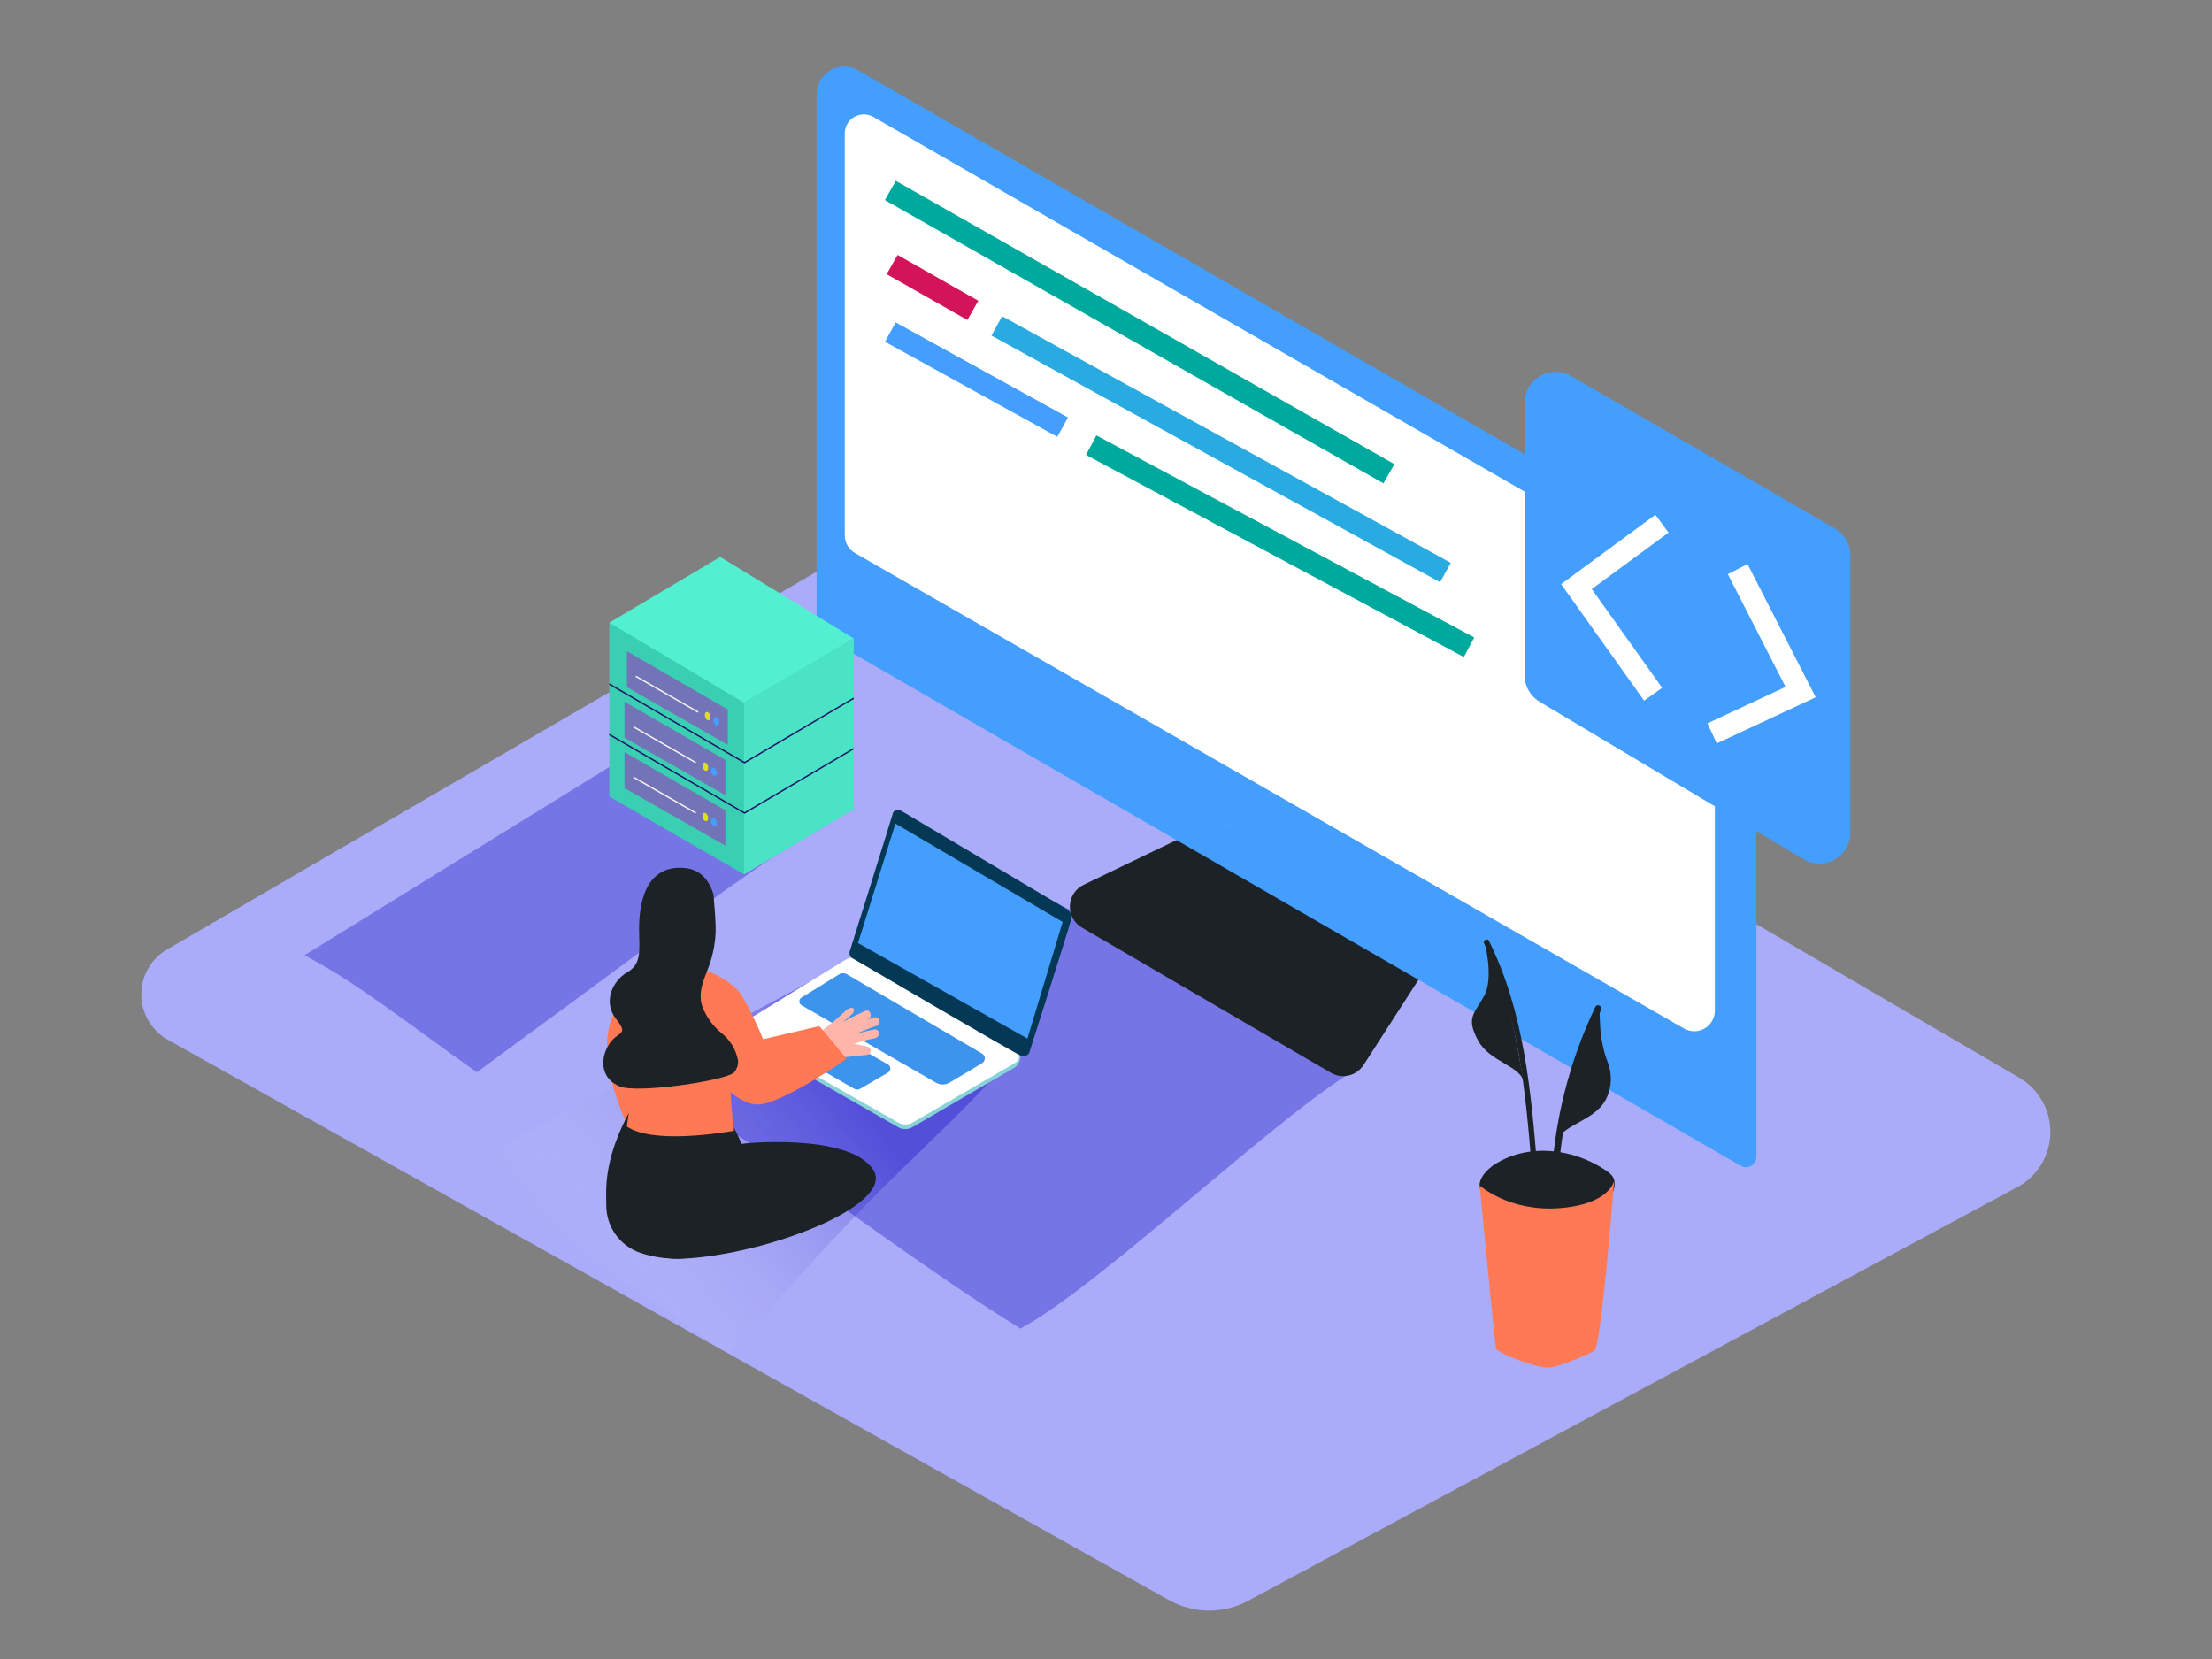 <svg width="400" height="300" viewBox="0 0 400 300" fill="none" xmlns="http://www.w3.org/2000/svg">
<rect x="0" y="0" width="400" height="300" fill="#808080" stroke="none"/>
<path d="M178.13 85.67L30.24 171.67C28.802 172.505 27.611 173.706 26.787 175.151C25.964 176.596 25.538 178.233 25.552 179.896C25.566 181.558 26.02 183.188 26.868 184.618C27.716 186.049 28.928 187.229 30.38 188.04L211.38 289.35C213.567 290.574 216.028 291.226 218.534 291.247C221.041 291.268 223.512 290.657 225.72 289.47L364.81 214.66C366.582 213.705 368.068 212.296 369.115 210.576C370.163 208.857 370.734 206.89 370.769 204.877C370.805 202.865 370.304 200.878 369.318 199.123C368.332 197.368 366.897 195.907 365.16 194.89L178.13 85.67Z" fill="#AAACF9"/>
<path opacity="0.32" d="M156.79 217.69C165.07 209.19 173.97 201.32 181.85 192.49L150 175.63L82.43 211.75C95.06 218.37 113.55 232.53 131.6 244.8C140 235.76 148.18 226.53 156.79 217.69Z" fill="url(#paint0_linear)"/>
<path opacity="0.32" d="M105.42 179.79C119.33 169.5 133.19 159.13 147.7 149.73L117.88 133.95L55.06 172.73C64.59 177.73 72.73 184.36 86.23 193.9C92.61 189.16 99 184.5 105.42 179.79Z" fill="url(#paint1_linear)"/>
<path opacity="0.32" d="M184.52 240.26C199.52 232.19 231.7 200.85 246.52 192.6L190 162.69L122.5 198.82C138.17 207 162.85 226.85 184.52 240.26Z" fill="url(#paint2_linear)"/>
<path d="M214.94 150.86L195.94 160.01C195.226 160.355 194.619 160.888 194.184 161.552C193.75 162.215 193.503 162.984 193.471 163.777C193.439 164.57 193.624 165.356 194.004 166.052C194.384 166.748 194.946 167.328 195.63 167.73L240.68 194C241.655 194.569 242.811 194.74 243.908 194.477C245.006 194.214 245.959 193.538 246.57 192.59L257.52 175.59" fill="#1D2227"/>
<path d="M310.42 102.13L155.23 12.73C154.465 12.272 153.592 12.026 152.7 12.019C151.809 12.011 150.932 12.243 150.159 12.688C149.387 13.134 148.748 13.778 148.309 14.554C147.869 15.329 147.645 16.209 147.66 17.1V112.1C147.66 112.784 147.841 113.455 148.183 114.047C148.525 114.638 149.017 115.129 149.61 115.47L314.79 210.82C315.076 210.985 315.4 211.072 315.73 211.072C316.06 211.072 316.385 210.985 316.671 210.82C316.956 210.654 317.194 210.417 317.359 210.131C317.524 209.845 317.61 209.52 317.61 209.19V114.57C317.611 112.047 316.946 109.569 315.684 107.385C314.422 105.201 312.606 103.389 310.42 102.13Z" fill="#449EFD"/>
<path d="M157.93 21.14L304.93 105.72C306.5 106.623 307.805 107.924 308.712 109.492C309.62 111.059 310.098 112.839 310.1 114.65V182.76C310.1 183.412 309.929 184.053 309.604 184.618C309.278 185.184 308.81 185.654 308.246 185.981C307.682 186.308 307.041 186.481 306.389 186.483C305.737 186.484 305.096 186.314 304.53 185.99L154.6 100C154.041 99.678 153.576 99.215 153.253 98.657C152.93 98.099 152.76 97.465 152.76 96.82V24.13C152.76 23.525 152.919 22.931 153.222 22.407C153.524 21.882 153.959 21.447 154.483 21.144C155.006 20.841 155.601 20.681 156.206 20.681C156.811 20.68 157.405 20.838 157.93 21.14Z" fill="white"/>
<path d="M221.348 149.32C222.216 149.153 222.919 149.013 222.918 149.008C222.917 149.002 222.212 149.133 221.345 149.3C220.477 149.468 219.774 149.607 219.775 149.613C219.776 149.618 220.481 149.487 221.348 149.32Z" fill="#E8E8E9"/>
<path d="M298.94 109.54C299.824 109.54 300.54 108.761 300.54 107.8C300.54 106.839 299.824 106.06 298.94 106.06C298.056 106.06 297.34 106.839 297.34 107.8C297.34 108.761 298.056 109.54 298.94 109.54Z" fill="#659FE4"/>
<path d="M293.84 107.01C294.724 107.01 295.44 106.231 295.44 105.27C295.44 104.309 294.724 103.53 293.84 103.53C292.957 103.53 292.24 104.309 292.24 105.27C292.24 106.231 292.957 107.01 293.84 107.01Z" fill="#C5E9FF"/>
<path d="M133.75 185.84L133.74 186.79L134.22 187.39" fill="#ADCEE1"/>
<path d="M152.91 174.34L134.29 185.77C134.113 185.87 133.966 186.016 133.864 186.192C133.762 186.367 133.708 186.567 133.708 186.77C133.708 186.973 133.762 187.173 133.864 187.349C133.966 187.524 134.113 187.67 134.29 187.77L162.41 203.83C162.802 204.057 163.247 204.176 163.7 204.176C164.153 204.176 164.598 204.057 164.99 203.83L183.55 193C184.9 191.9 184.81 189.82 183.55 189.73L155.55 174.3C155.146 174.072 154.689 173.956 154.225 173.963C153.761 173.97 153.307 174.1 152.91 174.34Z" fill="#88D3D8"/>
<path d="M152.91 173.55L134.29 185C134.113 185.1 133.966 185.246 133.864 185.421C133.762 185.597 133.708 185.797 133.708 186C133.708 186.203 133.762 186.403 133.864 186.579C133.966 186.754 134.113 186.9 134.29 187L162.44 203C162.832 203.226 163.277 203.346 163.73 203.346C164.183 203.346 164.628 203.226 165.02 203L183.55 192.21C183.768 192.085 183.949 191.904 184.076 191.686C184.202 191.469 184.268 191.222 184.268 190.97C184.268 190.718 184.202 190.471 184.076 190.254C183.949 190.036 183.768 189.855 183.55 189.73L155.55 173.51C155.146 173.282 154.689 173.166 154.225 173.173C153.761 173.18 153.307 173.31 152.91 173.55Z" fill="white"/>
<path d="M153.67 172C153.67 172 161.48 147.14 161.44 147.14C161.4 147.14 161.68 146.03 163.06 146.67L192.58 164.21C192.58 164.21 194.01 164.8 193.73 166.13C193.45 167.46 186.09 190.46 186.09 190.46C185.938 190.679 185.721 190.843 185.469 190.929C185.217 191.016 184.944 191.019 184.69 190.94C183.79 190.66 154.36 173.4 154.36 173.4C154.087 173.3 153.863 173.099 153.735 172.838C153.606 172.578 153.583 172.277 153.67 172Z" fill="#053855"/>
<path d="M161.92 148.93L192.16 166.72L185.79 187.8L155.16 170.53L161.92 148.93Z" fill="#449EFD"/>
<path d="M151.76 176.18L144.95 180.38C144.828 180.453 144.727 180.556 144.656 180.679C144.586 180.803 144.549 180.943 144.549 181.085C144.549 181.227 144.586 181.367 144.656 181.49C144.727 181.614 144.828 181.717 144.95 181.79L169.27 195.79C169.635 196.001 170.049 196.111 170.47 196.111C170.891 196.111 171.305 196.001 171.67 195.79C173.24 194.88 175.94 193.25 177.6 192.24C177.747 192.151 177.868 192.025 177.953 191.875C178.037 191.726 178.081 191.557 178.081 191.385C178.081 191.213 178.037 191.044 177.953 190.894C177.868 190.745 177.747 190.619 177.6 190.53L153.13 176.17C152.922 176.047 152.685 175.983 152.444 175.985C152.202 175.987 151.966 176.054 151.76 176.18Z" fill="#449EFD"/>
<path d="M152.08 187.66L160.57 192.48C160.701 192.554 160.81 192.662 160.886 192.792C160.962 192.922 161.002 193.07 161.002 193.22C161.002 193.371 160.962 193.519 160.886 193.649C160.81 193.779 160.701 193.886 160.57 193.96L155.57 196.87C155.398 196.969 155.203 197.022 155.005 197.022C154.806 197.022 154.612 196.969 154.44 196.87L145.75 191.87C145.639 191.809 145.547 191.719 145.483 191.61C145.419 191.501 145.386 191.377 145.386 191.25C145.386 191.124 145.419 191 145.483 190.891C145.547 190.782 145.639 190.692 145.75 190.63L150.97 187.63C151.142 187.539 151.334 187.494 151.529 187.499C151.723 187.505 151.913 187.56 152.08 187.66Z" fill="#449EFD"/>
<path opacity="0.1" d="M151.76 176.18L144.95 180.38C144.828 180.453 144.727 180.556 144.656 180.679C144.586 180.803 144.549 180.943 144.549 181.085C144.549 181.227 144.586 181.367 144.656 181.49C144.727 181.614 144.828 181.717 144.95 181.79L169.27 195.79C169.635 196.001 170.049 196.111 170.47 196.111C170.891 196.111 171.305 196.001 171.67 195.79C173.24 194.88 175.94 193.25 177.6 192.24C177.747 192.151 177.868 192.025 177.953 191.875C178.037 191.726 178.081 191.557 178.081 191.385C178.081 191.213 178.037 191.044 177.953 190.894C177.868 190.745 177.747 190.619 177.6 190.53L153.13 176.17C152.922 176.047 152.685 175.983 152.444 175.985C152.202 175.987 151.966 176.054 151.76 176.18Z" fill="#053855"/>
<path opacity="0.1" d="M152.08 187.66L160.57 192.48C160.701 192.554 160.81 192.662 160.886 192.792C160.962 192.922 161.002 193.07 161.002 193.22C161.002 193.371 160.962 193.519 160.886 193.649C160.81 193.779 160.701 193.886 160.57 193.96L155.57 196.87C155.398 196.969 155.203 197.022 155.005 197.022C154.806 197.022 154.612 196.969 154.44 196.87L145.75 191.87C145.639 191.809 145.547 191.719 145.483 191.61C145.419 191.501 145.386 191.377 145.386 191.25C145.386 191.124 145.419 191 145.483 190.891C145.547 190.782 145.639 190.692 145.75 190.63L150.97 187.63C151.142 187.539 151.334 187.494 151.529 187.499C151.723 187.505 151.913 187.56 152.08 187.66Z" fill="#053855"/>
<path d="M119.25 171.72C115.255 175.159 112.234 179.587 110.49 184.56C107.41 193.05 115.1 206.94 115.1 206.94L127.1 197.48" fill="#FF7954"/>
<path d="M109.63 218C109.635 219.892 110.233 221.736 111.34 223.271C112.446 224.806 114.006 225.956 115.8 226.56C118.254 227.384 120.845 227.724 123.43 227.56C128.73 227.22 133.37 224.74 137.27 221.32C136.53 211.92 133.88 205.32 131.61 202.17L117.13 195.17C117.06 196.48 109.43 205.32 109.61 216.09C109.616 216.763 109.623 217.4 109.63 218Z" fill="#1D2227"/>
<path d="M131.35 186L116 185.25L113.35 203.7C117.92 206.85 129.99 204.95 132.73 204.48C131.92 198.37 132 192.1 131.35 186Z" fill="#FF7954"/>
<path d="M154 183.46L152.46 184.81C153.755 184.069 155.091 183.401 156.46 182.81C157.39 182.39 157.9 183.89 156.98 184.31L156.51 184.53C157.004 184.344 157.5 184.164 158 183.99C158.199 183.921 158.417 183.934 158.607 184.026C158.796 184.118 158.941 184.281 159.01 184.48C159.079 184.679 159.066 184.897 158.975 185.087C158.883 185.276 158.719 185.421 158.52 185.49C157.219 185.936 155.941 186.447 154.69 187.02C155.815 186.662 156.96 186.375 158.12 186.16C159.12 185.97 159.21 187.56 158.22 187.74C156.901 187.986 155.604 188.337 154.34 188.79C154.745 188.793 155.147 188.86 155.53 188.99C155.99 189.11 157.17 189.18 157.38 189.64C157.432 189.756 157.455 189.882 157.448 190.008C157.441 190.134 157.404 190.257 157.341 190.366C157.278 190.475 157.189 190.568 157.083 190.636C156.977 190.705 156.856 190.747 156.73 190.76L150.78 191.37C150.19 191.708 149.651 192.129 149.18 192.62C148.579 191.905 147.941 191.221 147.27 190.57C146.677 189.99 146.053 189.442 145.4 188.93C145.987 188.37 146.587 187.827 147.2 187.3C147.33 187.12 147.65 187.21 148.01 186.91C150.01 185.19 150.48 185.07 152.66 183.02C154.27 181.42 154.94 182.64 154 183.46Z" fill="#FFB5A9"/>
<path d="M126.39 175.06C126.39 175.06 131.98 176.57 134.25 180.19C135.668 182.68 136.918 185.262 137.99 187.92L148.15 185.55C148.15 185.55 151.1 189 153.09 191.47C153.09 191.47 143.17 198.47 137.99 199.62C132.81 200.77 127.31 191.92 127.31 191.92C127.31 191.92 126.17 195.58 126.39 191.67" fill="#FF7954"/>
<path d="M130.48 186.82C128.863 185.51 127.638 183.78 126.94 181.82C126.27 179.54 127.11 177.53 127.94 175.4C128.785 173.295 129.278 171.065 129.4 168.8C129.47 166.57 129.21 164.35 129.06 162.13C129.037 162.035 129.037 161.935 129.06 161.84C128.32 159.33 126.78 157.21 123.76 156.96C115.95 156.3 115.51 164.96 115.57 168.46C115.63 171.96 116 174.35 113.41 175.83C110.82 177.31 108.95 181.15 111.41 184.27C113.87 187.39 111.66 186.27 110.02 189.02C108.38 191.77 108.8 195.25 112.18 196.5C115.56 197.75 131.28 195.4 132.73 193.94C133.241 193.356 133.507 192.596 133.47 191.82C133.115 189.845 132.052 188.067 130.48 186.82Z" fill="#1D2227"/>
<path d="M133.39 206.95C135.28 206.54 153.6 205.08 157.87 211.45C162.14 217.82 138.87 226.89 123.43 227.62C107.99 228.35 125.1 208.73 133.39 206.95Z" fill="#1D2227"/>
<path d="M110.18 112.59V144.04L134.54 158.11L154.38 146.31V117.09" fill="#3ACEB2"/>
<path d="M134.54 158.11V127.07L154.38 115.45V146.31L134.54 158.11Z" fill="#4BE2C5"/>
<path d="M130.24 100.71L110.18 112.59L134.54 127.07L154.38 115.45L130.24 100.71Z" fill="#52EFD1"/>
<path d="M113.36 117.76V124.27L131.61 134.69V128.3L113.36 117.76Z" fill="#7374B7"/>
<path d="M129.768 131.164C130.027 131.085 130.134 130.686 130.008 130.275C129.881 129.863 129.569 129.593 129.31 129.673C129.052 129.752 128.944 130.15 129.071 130.562C129.197 130.974 129.509 131.243 129.768 131.164Z" fill="#449EFD"/>
<path d="M128.2 130.251C128.458 130.172 128.566 129.774 128.439 129.362C128.313 128.95 128.001 128.681 127.742 128.76C127.483 128.839 127.376 129.238 127.502 129.649C127.629 130.061 127.941 130.331 128.2 130.251Z" fill="#D9E021"/>
<path d="M126.26 128.78L114.98 122.3" stroke="#F2F2F2" stroke-width="0.25" stroke-miterlimit="10"/>
<path d="M112.93 126.89V133.4L131.18 143.81V137.43L112.93 126.89Z" fill="#7374B7"/>
<path d="M129.335 140.288C129.594 140.209 129.701 139.81 129.575 139.399C129.449 138.987 129.136 138.717 128.878 138.797C128.619 138.876 128.512 139.274 128.638 139.686C128.764 140.098 129.077 140.367 129.335 140.288Z" fill="#449EFD"/>
<path d="M127.777 139.386C128.035 139.307 128.143 138.909 128.016 138.497C127.89 138.085 127.578 137.815 127.319 137.895C127.06 137.974 126.953 138.372 127.079 138.784C127.206 139.196 127.518 139.466 127.777 139.386Z" fill="#D9E021"/>
<path d="M125.83 137.91L114.55 131.43" stroke="#F2F2F2" stroke-width="0.25" stroke-miterlimit="10"/>
<path d="M112.93 136V142.51L131.18 152.92V146.54L112.93 136Z" fill="#7374B7"/>
<path d="M129.327 149.407C129.586 149.328 129.693 148.93 129.567 148.518C129.441 148.106 129.129 147.836 128.87 147.916C128.611 147.995 128.504 148.393 128.63 148.805C128.757 149.217 129.069 149.487 129.327 149.407Z" fill="#449EFD"/>
<path d="M127.769 148.495C128.028 148.416 128.135 148.017 128.008 147.606C127.882 147.194 127.57 146.924 127.311 147.004C127.053 147.083 126.945 147.481 127.072 147.893C127.198 148.305 127.51 148.574 127.769 148.495Z" fill="#D9E021"/>
<path d="M125.83 147.02L114.55 140.54" stroke="#F2F2F2" stroke-width="0.25" stroke-miterlimit="10"/>
<path d="M154.38 126.26L134.63 137.91L110.18 123.7" stroke="#1B1464" stroke-width="0.25" stroke-miterlimit="10"/>
<path d="M154.38 135.37L134.63 147.02L110.18 132.82" stroke="#1B1464" stroke-width="0.25" stroke-miterlimit="10"/>
<path d="M334.61 100.36V150.58C334.611 151.569 334.349 152.54 333.852 153.395C333.354 154.249 332.639 154.957 331.779 155.445C330.919 155.933 329.945 156.184 328.956 156.172C327.967 156.161 326.999 155.888 326.15 155.38L278.42 126.91C277.589 126.415 276.9 125.712 276.421 124.87C275.943 124.029 275.691 123.078 275.69 122.11V72.81C275.694 71.829 275.956 70.867 276.45 70.019C276.944 69.171 277.651 68.469 278.503 67.981C279.354 67.494 280.318 67.239 281.299 67.242C282.28 67.246 283.243 67.507 284.09 68L331.82 95.56C332.663 96.048 333.364 96.747 333.853 97.589C334.343 98.431 334.604 99.386 334.61 100.36Z" fill="#449EFD"/>
<path opacity="0.32" d="M262.5 261.86C270.73 256.38 279.1 251.1 287.42 245.77L275.6 237.14L229.83 256.25C235.36 259.15 242.83 264.58 250.69 270.11C254.59 267.31 258.5 264.52 262.5 261.86Z" fill="url(#paint3_linear)"/>
<path d="M291.91 213.43C291.842 213.147 291.716 212.882 291.54 212.65C291.217 212.257 290.832 211.919 290.4 211.65C284.59 207.72 276.54 206.65 270.4 210.48C269 211.36 266.91 213.35 267.74 215.23C268.22 216.32 269.68 216.96 270.74 217.4C274.118 218.738 277.648 219.659 281.25 220.14C282.55 220.36 283.87 220.58 285.18 220.7C286.086 220.787 287 220.645 287.837 220.287C288.674 219.929 289.407 219.366 289.97 218.65C290.85 217.49 292.32 215.14 291.91 213.43Z" fill="#1D2227"/>
<path d="M267.57 214.37C267.57 214.37 272.87 219.17 282.03 218.47C291.19 217.77 291.9 213.47 291.9 213.47C291.9 213.47 289.53 243.83 288.28 244.35C287.03 244.87 282.35 247.13 280.09 247.3C277.83 247.47 270.69 244.61 270.51 243.82C270.33 243.03 267.57 214.37 267.57 214.37Z" fill="#FF7954"/>
<path d="M269.24 170.13C268.96 169.56 268.09 170.06 268.38 170.63C274.65 183.27 275.87 197.5 277 211.32C277.05 211.95 278.05 211.96 278 211.32C276.86 197.31 275.6 182.93 269.24 170.13Z" fill="#1D2227"/>
<path d="M268.44 170.25C268.44 170.25 270.19 176.81 268.38 180.09C266.57 183.37 265.08 184.02 267.24 188.09C269.4 192.16 275.18 192.71 275.56 195.83C275.94 198.95 272.8 175.82 268.44 170.25Z" fill="#1D2227"/>
<path d="M288.49 182.09C283.661 192.189 280.939 203.165 280.49 214.35C280.49 215.13 281.68 215.12 281.71 214.35C282.134 203.378 284.784 192.606 289.5 182.69C289.88 182 288.83 181.38 288.49 182.09Z" fill="#1D2227"/>
<path d="M289.35 185.29C289.35 184.63 289.2 183.29 289.27 182.18L288.57 182.62C286.19 188.41 282.63 202.01 281.57 206.17C283.02 203.05 288.95 202.62 290.69 198.17C291.458 196.281 291.494 194.174 290.79 192.26C289.932 190.031 289.446 187.677 289.35 185.29Z" fill="#1D2227"/>
<path d="M300.54 94.7L285.07 106.07L298.94 125.54" stroke="white" stroke-width="4" stroke-miterlimit="10"/>
<path d="M314.23 102.91L325.61 125.15L309.6 132.62" stroke="white" stroke-width="4" stroke-miterlimit="10"/>
<path d="M161 34.44L251.16 85.67" stroke="#00A99D" stroke-width="4" stroke-miterlimit="10"/>
<path d="M161.33 47.84L175.92 56.13" stroke="#D4145A" stroke-width="4" stroke-miterlimit="10"/>
<path d="M180.25 58.93L261.38 103.53" stroke="#29ABE2" stroke-width="4" stroke-miterlimit="10"/>
<path d="M161 60.05L192.16 77.24" stroke="#449EFD" stroke-width="4" stroke-miterlimit="10"/>
<path d="M197.33 80.5L265.65 117.04" stroke="#00A99D" stroke-width="4" stroke-miterlimit="10"/>
<defs>
<linearGradient id="paint0_linear" x1="104.12" y1="230.54" x2="151.94" y2="193.21" gradientUnits="userSpaceOnUse">
<stop stop-color="white" stop-opacity="0"/>
<stop offset="0.98" stop-color="#0800BF"/>
</linearGradient>
<linearGradient id="paint1_linear" x1="7765.49" y1="10907" x2="10293.9" y2="6931.83" gradientUnits="userSpaceOnUse">
<stop stop-color="white" stop-opacity="0"/>
<stop offset="0.98" stop-color="#0800BF"/>
</linearGradient>
<linearGradient id="paint2_linear" x1="21922.7" y1="17381.7" x2="23129" y2="11594.9" gradientUnits="userSpaceOnUse">
<stop stop-color="white" stop-opacity="0"/>
<stop offset="0.98" stop-color="#0800BF"/>
</linearGradient>
<linearGradient id="paint3_linear" x1="14801.8" y1="8661.3" x2="15552.7" y2="7604.09" gradientUnits="userSpaceOnUse">
<stop stop-color="white" stop-opacity="0"/>
<stop offset="0.98" stop-color="#0800BF"/>
</linearGradient>
</defs>
</svg>
